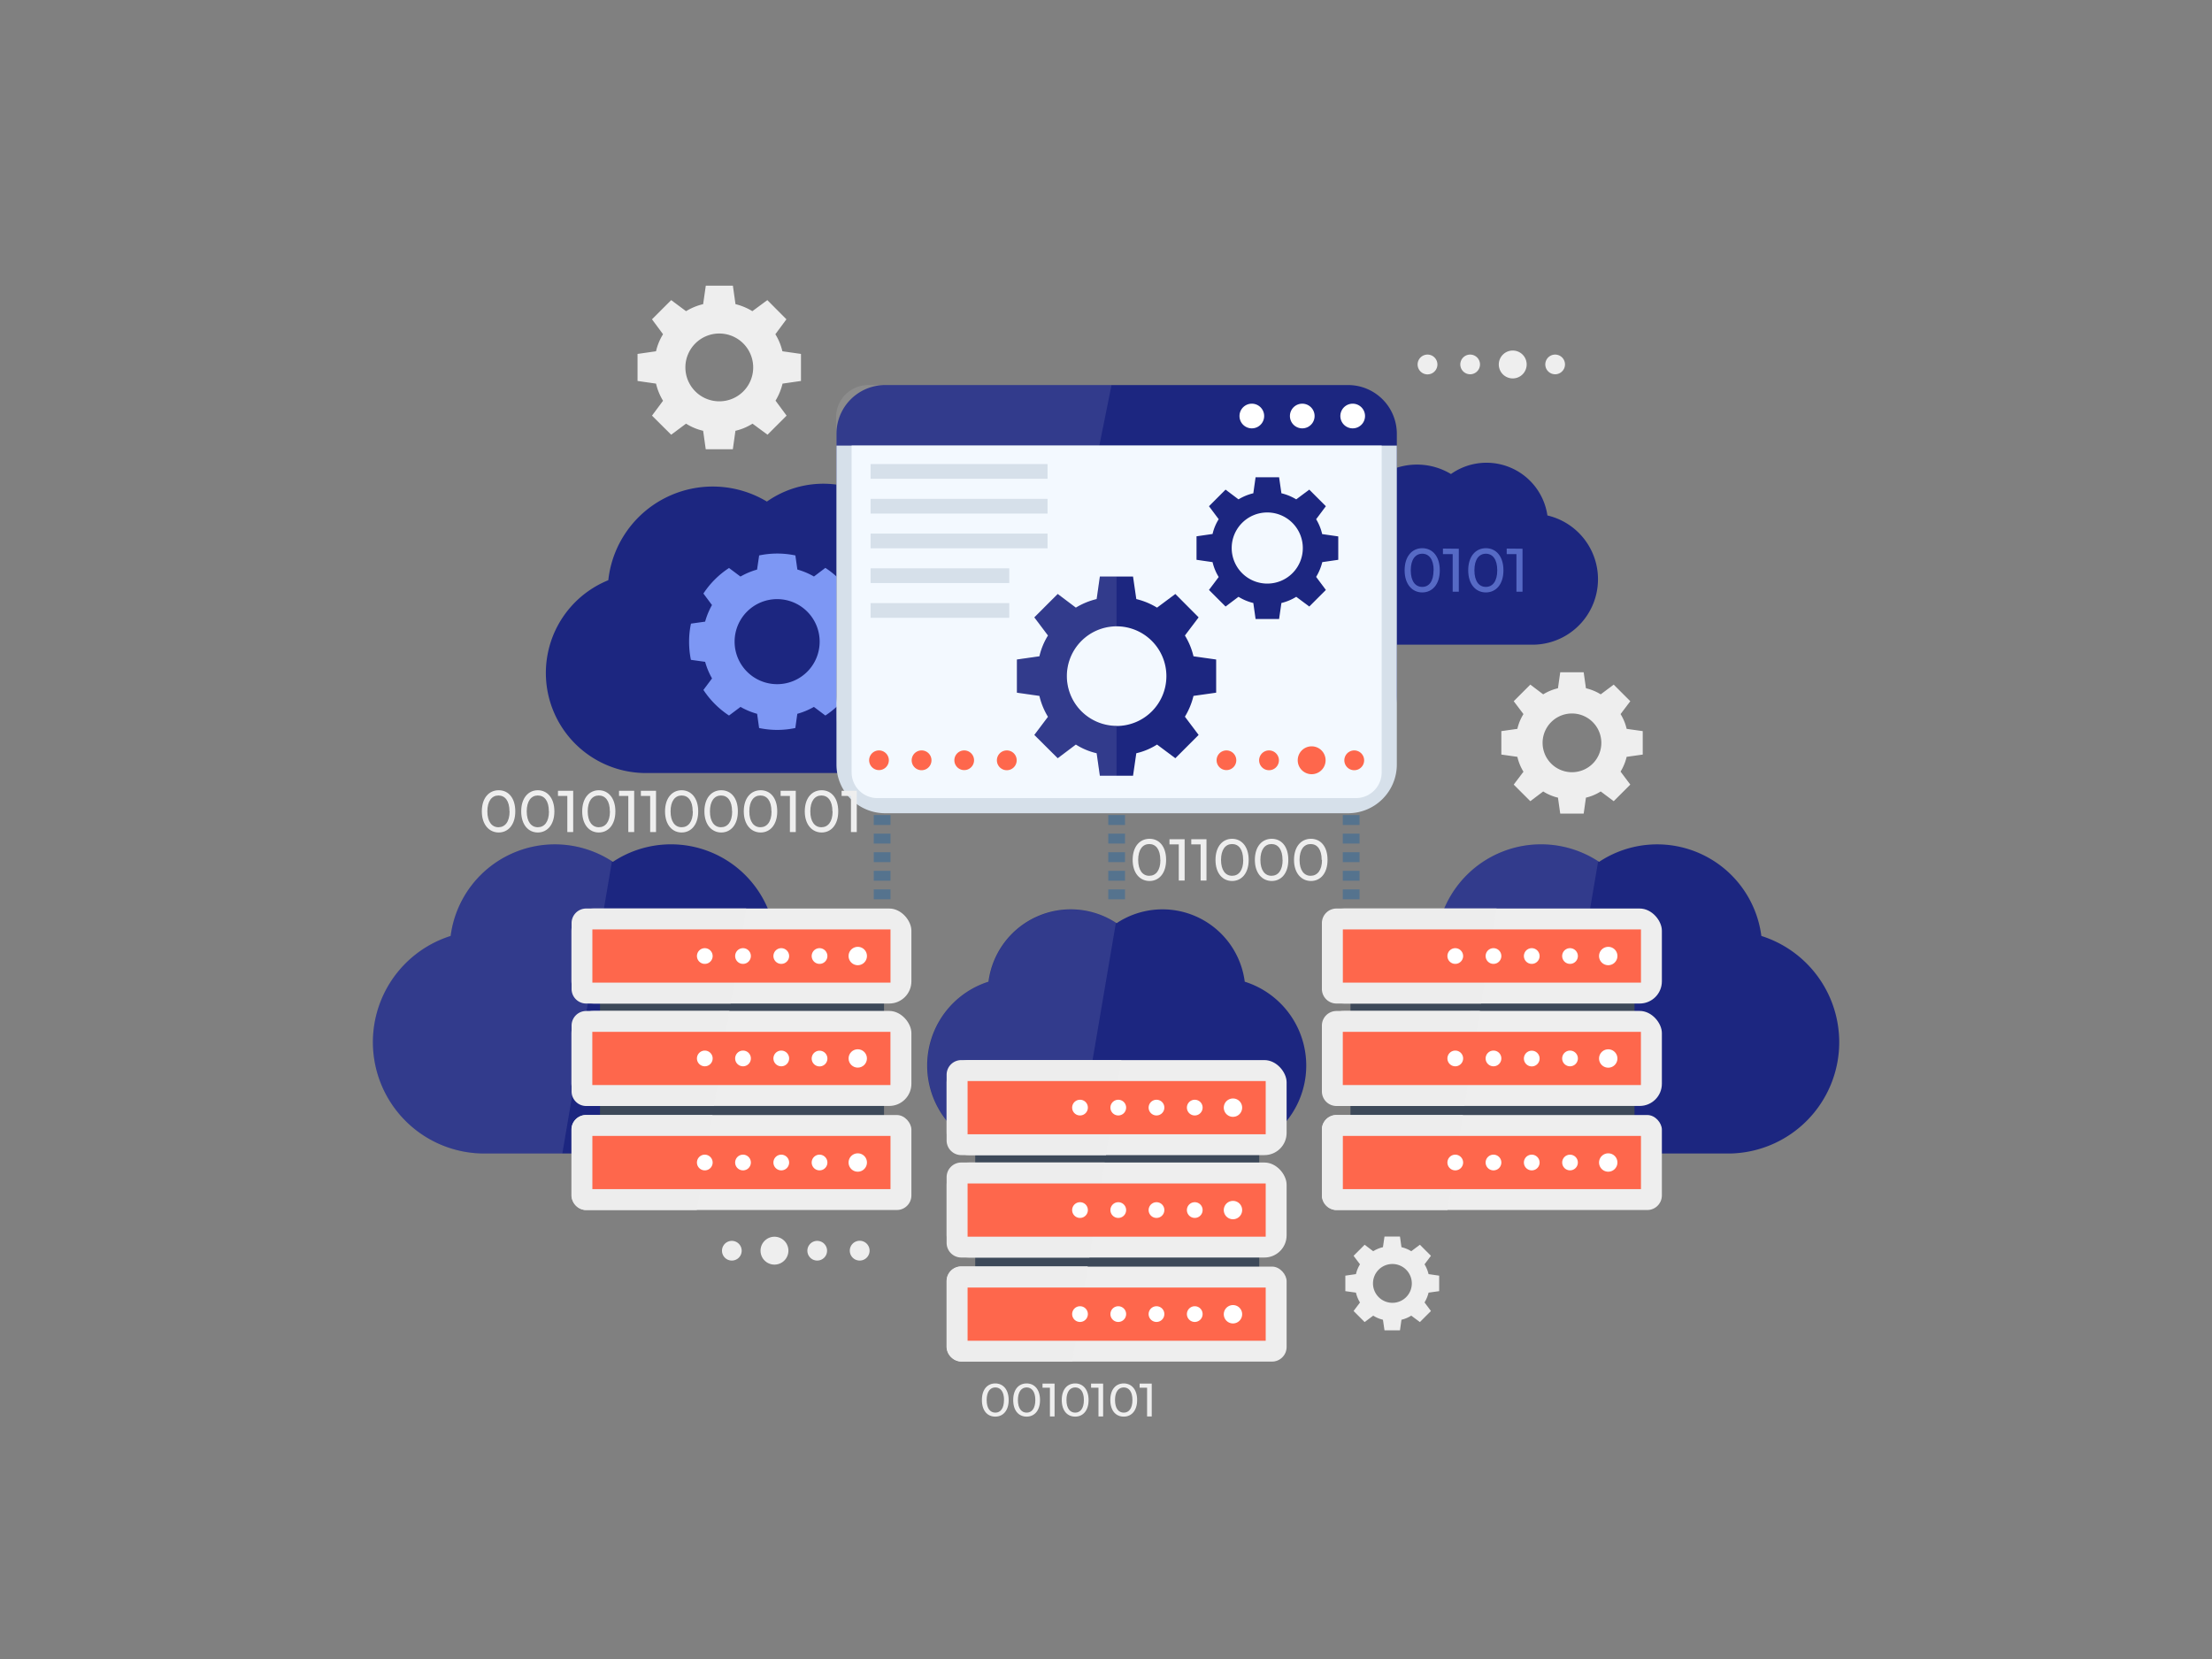 <svg xmlns="http://www.w3.org/2000/svg" viewBox="0 0 400 300"><rect x="0" y="0" width="400" height="300" fill="#808080" stroke="none"/><defs><style>.cls-1{isolation:isolate;}.cls-2{fill:#55738e;}.cls-3{fill:#1c2680;}.cls-4{fill:#7d97f4;}.cls-5{opacity:0.6;}.cls-6,.cls-7{fill:#fff;}.cls-7{opacity:0.1;}.cls-8{fill:#3d4959;}.cls-9{fill:#eee;}.cls-10{fill:#ededed;mix-blend-mode:multiply;}.cls-11{fill:#fe674c;}.cls-12{fill:#d6e0ea;}.cls-13{fill:#f3f9ff;}</style></defs><g class="cls-1"><g id="Layer_1" data-name="Layer 1"><rect class="cls-2" x="242.82" y="160.83" width="3.03" height="1.79"/><rect class="cls-2" x="242.82" y="157.47" width="3.03" height="1.79"/><rect class="cls-2" x="242.82" y="154.11" width="3.03" height="1.79"/><rect class="cls-2" x="242.82" y="150.75" width="3.03" height="1.79"/><rect class="cls-2" x="242.82" y="147.39" width="3.03" height="1.79"/><rect class="cls-2" x="242.82" y="144.03" width="3.03" height="1.79"/><rect class="cls-2" x="242.82" y="140.67" width="3.03" height="1.79"/><rect class="cls-2" x="242.82" y="137.31" width="3.03" height="1.79"/><rect class="cls-2" x="242.82" y="133.95" width="3.03" height="1.79"/><rect class="cls-2" x="242.82" y="130.59" width="3.03" height="1.79"/><rect class="cls-2" x="200.41" y="160.83" width="3.03" height="1.79"/><rect class="cls-2" x="200.41" y="157.47" width="3.03" height="1.79"/><rect class="cls-2" x="200.41" y="154.11" width="3.03" height="1.79"/><rect class="cls-2" x="200.41" y="150.75" width="3.03" height="1.79"/><rect class="cls-2" x="200.41" y="147.39" width="3.03" height="1.79"/><rect class="cls-2" x="200.41" y="144.03" width="3.03" height="1.79"/><rect class="cls-2" x="200.41" y="140.67" width="3.03" height="1.79"/><rect class="cls-2" x="200.41" y="137.31" width="3.03" height="1.79"/><rect class="cls-2" x="200.41" y="133.95" width="3.03" height="1.79"/><rect class="cls-2" x="200.41" y="130.59" width="3.03" height="1.79"/><rect class="cls-2" x="158" y="160.83" width="3.03" height="1.79"/><rect class="cls-2" x="158" y="157.47" width="3.03" height="1.79"/><rect class="cls-2" x="158" y="154.11" width="3.03" height="1.79"/><rect class="cls-2" x="158" y="150.75" width="3.03" height="1.79"/><rect class="cls-2" x="158" y="147.39" width="3.03" height="1.79"/><rect class="cls-2" x="158" y="144.03" width="3.03" height="1.79"/><rect class="cls-2" x="158" y="140.67" width="3.03" height="1.79"/><rect class="cls-2" x="158" y="137.31" width="3.03" height="1.79"/><rect class="cls-2" x="158" y="133.95" width="3.03" height="1.79"/><rect class="cls-2" x="158" y="130.59" width="3.03" height="1.79"/><path class="cls-3" d="M110,104.92A19,19,0,0,1,138.68,90.7a17.73,17.73,0,0,1,27.74,11.92,18.83,18.83,0,0,1-4.26,37.17H116.83A18.1,18.1,0,0,1,110,104.92Z"/><path class="cls-4" d="M156.15,119.31a16,16,0,0,0,.33-3.27,15.47,15.47,0,0,0-.34-3.28l-2.56-.36a13.33,13.33,0,0,0-1.24-3l1.55-2.07a16,16,0,0,0-4.64-4.64l-2.06,1.56a13.19,13.19,0,0,0-3-1.26l-.36-2.55a15.94,15.94,0,0,0-6.55,0L136.9,103a13.19,13.19,0,0,0-3,1.26l-2.07-1.55a16,16,0,0,0-4.63,4.62l1.55,2.08a13.33,13.33,0,0,0-1.24,3l-2.56.36a15.47,15.47,0,0,0-.34,3.28,16,16,0,0,0,.33,3.27l2.57.36a13.09,13.09,0,0,0,1.25,3l-1.56,2.08a16.21,16.21,0,0,0,4.63,4.63l2.08-1.56a12.91,12.91,0,0,0,3,1.25l.36,2.57a15.94,15.94,0,0,0,6.55,0l.36-2.57a13.17,13.17,0,0,0,3-1.25l2.07,1.56a16.08,16.08,0,0,0,4.63-4.63l-1.56-2.07a13.35,13.35,0,0,0,1.25-3Zm-15.62,4.41a7.69,7.69,0,1,1,7.69-7.69A7.68,7.68,0,0,1,140.53,123.72Z"/><path class="cls-3" d="M244.38,94.66a11.92,11.92,0,0,1,18-8.94,11.13,11.13,0,0,1,17.44,7.49,11.84,11.84,0,0,1-2.68,23.37h-28.5a11.38,11.38,0,0,1-4.3-21.92Z"/><g class="cls-5"><path class="cls-6" d="M235,103.13c0-2.54,1.36-4,3.18-4s3.18,1.45,3.18,4-1.36,4-3.18,4S235,105.67,235,103.13Zm5.24,0c0-2-.84-3-2.06-3s-2.07,1-2.07,3,.85,3,2.07,3S240.26,105.12,240.26,103.13Z"/><path class="cls-6" d="M242.45,103.13c0-2.54,1.36-4,3.19-4s3.17,1.45,3.17,4-1.36,4-3.17,4S242.45,105.67,242.45,103.13Zm5.25,0c0-2-.85-3-2.06-3s-2.07,1-2.07,3,.84,3,2.07,3S247.7,105.12,247.7,103.13Z"/><path class="cls-6" d="M252.27,99.23V107h-1.1V100.2h-1.76v-1Z"/><path class="cls-4" d="M254,103.13c0-2.54,1.36-4,3.19-4s3.17,1.45,3.17,4-1.36,4-3.17,4S254,105.67,254,103.13Zm5.25,0c0-2-.85-3-2.06-3s-2.08,1-2.08,3,.85,3,2.08,3S259.23,105.12,259.23,103.13Z"/><path class="cls-4" d="M263.8,99.23V107h-1.11V100.2h-1.76v-1Z"/><path class="cls-4" d="M265.5,103.13c0-2.54,1.36-4,3.19-4s3.18,1.45,3.18,4-1.36,4-3.18,4S265.5,105.67,265.5,103.13Zm5.25,0c0-2-.84-3-2.06-3s-2.07,1-2.07,3,.85,3,2.07,3S270.75,105.12,270.75,103.13Z"/><path class="cls-4" d="M275.32,99.23V107h-1.1V100.2h-1.76v-1Z"/></g><path class="cls-3" d="M154.26,188.46a20.15,20.15,0,0,0-14.08-19.21,19,19,0,0,0-29.35-13.4,19,19,0,0,0-29.34,13.4,20.14,20.14,0,0,0,6.05,39.34h47A20.13,20.13,0,0,0,154.26,188.46Z"/><path class="cls-7" d="M110.66,155.74a19,19,0,0,0-29.17,13.51,20.14,20.14,0,0,0,6.05,39.34h14.15Z"/><rect class="cls-8" x="108.5" y="198.75" width="51.36" height="3.82"/><rect class="cls-8" x="108.5" y="180.23" width="51.36" height="3.82"/><rect class="cls-9" x="103.33" y="201.63" width="61.48" height="17.18" rx="2.64"/><path class="cls-10" d="M128.84,201.63,126,218.81H106a2.64,2.64,0,0,1-2.64-2.64v-11.9a2.64,2.64,0,0,1,2.64-2.64Z"/><rect class="cls-11" x="129.26" y="183.26" width="9.62" height="53.91" transform="translate(344.29 76.15) rotate(90)"/><path class="cls-6" d="M156.77,210.22a1.66,1.66,0,1,1-1.66-1.66A1.65,1.65,0,0,1,156.77,210.22Z"/><path class="cls-6" d="M149.62,210.22a1.42,1.42,0,1,1-1.42-1.42A1.43,1.43,0,0,1,149.62,210.22Z"/><path class="cls-6" d="M142.7,210.22a1.42,1.42,0,1,1-1.42-1.42A1.43,1.43,0,0,1,142.7,210.22Z"/><path class="cls-6" d="M135.78,210.22a1.42,1.42,0,1,1-1.42-1.42A1.42,1.42,0,0,1,135.78,210.22Z"/><path class="cls-6" d="M128.87,210.22a1.42,1.42,0,1,1-1.42-1.42A1.43,1.43,0,0,1,128.87,210.22Z"/><rect class="cls-9" x="103.33" y="182.81" width="61.48" height="17.18" rx="4.01"/><path class="cls-10" d="M131.9,182.81,129.11,200H106a2.64,2.64,0,0,1-2.64-2.64v-11.9a2.64,2.64,0,0,1,2.64-2.64Z"/><rect class="cls-11" x="129.26" y="164.45" width="9.62" height="53.91" transform="translate(325.47 57.33) rotate(90)"/><rect class="cls-9" x="103.33" y="164.29" width="61.48" height="17.18" rx="4.01"/><path class="cls-10" d="M134.93,164.29l-2.8,17.18H106a2.64,2.64,0,0,1-2.64-2.64v-11.9a2.64,2.64,0,0,1,2.64-2.64Z"/><rect class="cls-11" x="129.26" y="145.92" width="9.62" height="53.91" transform="translate(306.95 38.81) rotate(90)"/><circle class="cls-6" cx="155.11" cy="191.4" r="1.66"/><path class="cls-6" d="M149.62,191.4A1.42,1.42,0,1,1,148.2,190,1.42,1.42,0,0,1,149.62,191.4Z"/><path class="cls-6" d="M142.7,191.4a1.42,1.42,0,1,1-1.42-1.42A1.42,1.42,0,0,1,142.7,191.4Z"/><path class="cls-6" d="M135.78,191.4a1.42,1.42,0,1,1-1.42-1.42A1.41,1.41,0,0,1,135.78,191.4Z"/><path class="cls-6" d="M128.87,191.4a1.42,1.42,0,1,1-1.42-1.42A1.42,1.42,0,0,1,128.87,191.4Z"/><path class="cls-6" d="M156.77,172.88a1.66,1.66,0,1,1-1.66-1.66A1.65,1.65,0,0,1,156.77,172.88Z"/><path class="cls-6" d="M149.62,172.88a1.42,1.42,0,1,1-1.42-1.42A1.43,1.43,0,0,1,149.62,172.88Z"/><path class="cls-6" d="M142.7,172.88a1.42,1.42,0,1,1-1.42-1.42A1.43,1.43,0,0,1,142.7,172.88Z"/><path class="cls-6" d="M135.78,172.88a1.42,1.42,0,1,1-1.42-1.42A1.42,1.42,0,0,1,135.78,172.88Z"/><path class="cls-6" d="M128.87,172.88a1.42,1.42,0,1,1-1.42-1.42A1.43,1.43,0,0,1,128.87,172.88Z"/><path class="cls-3" d="M236.21,192.69a15.9,15.9,0,0,0-11.12-15.17,15,15,0,0,0-23.17-10.58,15,15,0,0,0-23.17,10.58,15.91,15.91,0,0,0,4.78,31.07h37.13A15.9,15.9,0,0,0,236.21,192.69Z"/><path class="cls-7" d="M201.79,166.86a15,15,0,0,0-23,10.66,15.91,15.91,0,0,0,4.78,31.07H194.7Z"/><rect class="cls-8" x="176.35" y="226.16" width="51.36" height="3.82"/><rect class="cls-8" x="176.35" y="207.64" width="51.36" height="3.82"/><rect class="cls-9" x="171.18" y="229.04" width="61.48" height="17.18" rx="2.64"/><path class="cls-10" d="M196.7,229l-2.8,17.18H173.83a2.65,2.65,0,0,1-2.65-2.64v-11.9a2.65,2.65,0,0,1,2.65-2.64Z"/><rect class="cls-11" x="197.12" y="210.68" width="9.62" height="53.91" transform="translate(439.56 35.71) rotate(90)"/><path class="cls-6" d="M224.62,237.63A1.66,1.66,0,1,1,223,236,1.65,1.65,0,0,1,224.62,237.63Z"/><path class="cls-6" d="M217.47,237.63a1.42,1.42,0,1,1-1.42-1.42A1.41,1.41,0,0,1,217.47,237.63Z"/><path class="cls-6" d="M210.55,237.63a1.42,1.42,0,1,1-1.41-1.42A1.41,1.41,0,0,1,210.55,237.63Z"/><path class="cls-6" d="M203.64,237.63a1.42,1.42,0,1,1-1.42-1.42A1.42,1.42,0,0,1,203.64,237.63Z"/><path class="cls-6" d="M196.72,237.63a1.42,1.42,0,1,1-1.42-1.42A1.41,1.41,0,0,1,196.72,237.63Z"/><rect class="cls-9" x="171.18" y="210.22" width="61.48" height="17.18" rx="4.01"/><path class="cls-10" d="M199.76,210.22,197,227.4H173.83a2.65,2.65,0,0,1-2.65-2.64V212.87a2.65,2.65,0,0,1,2.65-2.65Z"/><rect class="cls-11" x="197.12" y="191.86" width="9.62" height="53.91" transform="translate(420.74 16.89) rotate(90)"/><rect class="cls-9" x="171.18" y="191.7" width="61.48" height="17.18" rx="4.01"/><path class="cls-10" d="M202.78,191.7,200,208.88H173.83a2.65,2.65,0,0,1-2.65-2.64v-11.9a2.65,2.65,0,0,1,2.65-2.64Z"/><rect class="cls-11" x="197.12" y="173.34" width="9.62" height="53.91" transform="translate(402.22 -1.63) rotate(90)"/><path class="cls-6" d="M224.62,218.81a1.66,1.66,0,1,1-1.65-1.65A1.65,1.65,0,0,1,224.62,218.81Z"/><path class="cls-6" d="M217.47,218.81a1.42,1.42,0,1,1-1.42-1.41A1.41,1.41,0,0,1,217.47,218.81Z"/><path class="cls-6" d="M210.55,218.81a1.42,1.42,0,1,1-1.41-1.41A1.41,1.41,0,0,1,210.55,218.81Z"/><path class="cls-6" d="M203.64,218.81a1.42,1.42,0,1,1-1.42-1.41A1.42,1.42,0,0,1,203.64,218.81Z"/><path class="cls-6" d="M196.72,218.81a1.42,1.42,0,1,1-1.42-1.41A1.41,1.41,0,0,1,196.72,218.81Z"/><path class="cls-6" d="M224.62,200.29a1.66,1.66,0,1,1-1.65-1.65A1.65,1.65,0,0,1,224.62,200.29Z"/><path class="cls-6" d="M217.47,200.29a1.42,1.42,0,1,1-1.42-1.42A1.41,1.41,0,0,1,217.47,200.29Z"/><path class="cls-6" d="M210.55,200.29a1.42,1.42,0,1,1-1.41-1.42A1.41,1.41,0,0,1,210.55,200.29Z"/><path class="cls-6" d="M203.64,200.29a1.42,1.42,0,1,1-1.42-1.42A1.42,1.42,0,0,1,203.64,200.29Z"/><path class="cls-6" d="M196.72,200.29a1.42,1.42,0,1,1-1.42-1.42A1.41,1.41,0,0,1,196.72,200.29Z"/><path class="cls-3" d="M332.59,188.46a20.15,20.15,0,0,0-14.08-19.21,19,19,0,0,0-29.34-13.4,19,19,0,0,0-29.35,13.4,20.14,20.14,0,0,0,6.06,39.34h47A20.13,20.13,0,0,0,332.59,188.46Z"/><path class="cls-7" d="M289,155.74a19,19,0,0,0-29.18,13.51,20.14,20.14,0,0,0,6.06,39.34H280Z"/><rect class="cls-8" x="244.21" y="198.75" width="51.36" height="3.82"/><rect class="cls-8" x="244.21" y="180.23" width="51.36" height="3.82"/><rect class="cls-9" x="239.04" y="201.63" width="61.48" height="17.18" rx="2.64"/><path class="cls-10" d="M264.55,201.63l-2.8,17.18H241.68a2.64,2.64,0,0,1-2.64-2.64v-11.9a2.64,2.64,0,0,1,2.64-2.64Z"/><rect class="cls-11" x="264.97" y="183.26" width="9.62" height="53.91" transform="translate(480 -59.56) rotate(90)"/><path class="cls-6" d="M292.48,210.22a1.66,1.66,0,1,1-1.66-1.66A1.65,1.65,0,0,1,292.48,210.22Z"/><circle class="cls-6" cx="283.91" cy="210.22" r="1.42"/><path class="cls-6" d="M278.41,210.22A1.42,1.42,0,1,1,277,208.8,1.43,1.43,0,0,1,278.41,210.22Z"/><path class="cls-6" d="M271.49,210.22a1.42,1.42,0,1,1-1.42-1.42A1.42,1.42,0,0,1,271.49,210.22Z"/><path class="cls-6" d="M264.58,210.22a1.42,1.42,0,1,1-1.42-1.42A1.43,1.43,0,0,1,264.58,210.22Z"/><rect class="cls-9" x="239.04" y="182.81" width="61.48" height="17.18" rx="4.01"/><path class="cls-10" d="M267.61,182.81,264.82,200H241.68a2.64,2.64,0,0,1-2.64-2.64v-11.9a2.64,2.64,0,0,1,2.64-2.64Z"/><rect class="cls-11" x="264.97" y="164.45" width="9.62" height="53.91" transform="translate(461.18 -78.38) rotate(90)"/><rect class="cls-9" x="239.04" y="164.29" width="61.48" height="17.18" rx="4.01"/><path class="cls-10" d="M270.63,164.29l-2.8,17.18H241.68a2.64,2.64,0,0,1-2.64-2.64v-11.9a2.64,2.64,0,0,1,2.64-2.64Z"/><rect class="cls-11" x="264.97" y="145.92" width="9.62" height="53.91" transform="translate(442.66 -96.9) rotate(90)"/><path class="cls-6" d="M292.48,191.4a1.66,1.66,0,1,1-1.66-1.65A1.66,1.66,0,0,1,292.48,191.4Z"/><path class="cls-6" d="M285.33,191.4a1.42,1.42,0,1,1-1.42-1.42A1.42,1.42,0,0,1,285.33,191.4Z"/><path class="cls-6" d="M278.41,191.4A1.42,1.42,0,1,1,277,190,1.42,1.42,0,0,1,278.41,191.4Z"/><path class="cls-6" d="M271.49,191.4a1.42,1.42,0,1,1-1.42-1.42A1.41,1.41,0,0,1,271.49,191.4Z"/><path class="cls-6" d="M264.58,191.4a1.42,1.42,0,1,1-1.42-1.42A1.42,1.42,0,0,1,264.58,191.4Z"/><path class="cls-6" d="M292.48,172.88a1.66,1.66,0,1,1-1.66-1.66A1.65,1.65,0,0,1,292.48,172.88Z"/><path class="cls-6" d="M285.33,172.88a1.42,1.42,0,1,1-1.42-1.42A1.43,1.43,0,0,1,285.33,172.88Z"/><path class="cls-6" d="M278.41,172.88a1.42,1.42,0,1,1-1.42-1.42A1.43,1.43,0,0,1,278.41,172.88Z"/><path class="cls-6" d="M271.49,172.88a1.42,1.42,0,1,1-1.42-1.42A1.42,1.42,0,0,1,271.49,172.88Z"/><path class="cls-6" d="M264.58,172.88a1.42,1.42,0,1,1-1.42-1.42A1.43,1.43,0,0,1,264.58,172.88Z"/><path class="cls-3" d="M160.07,69.63h83.71a8.81,8.81,0,0,1,8.81,8.81v47.17a10.5,10.5,0,0,1-10.5,10.5H161.76a10.5,10.5,0,0,1-10.5-10.5V78.44A8.81,8.81,0,0,1,160.07,69.63Z"/><path class="cls-7" d="M201,69.63h-44a5.82,5.82,0,0,0-5.81,5.82v53.73a6.93,6.93,0,0,0,6.93,6.93h29.47Z"/><path class="cls-12" d="M151.26,80.58H252.59a0,0,0,0,1,0,0v57.67a8.81,8.81,0,0,1-8.81,8.81H160.07a8.81,8.81,0,0,1-8.81-8.81V80.58A0,0,0,0,1,151.26,80.58Z"/><path class="cls-13" d="M170.05,64.52h59.08a4.66,4.66,0,0,1,4.66,4.66v86.53a4.66,4.66,0,0,1-4.66,4.66H170.05a0,0,0,0,1,0,0V64.52A0,0,0,0,1,170.05,64.52Z" transform="translate(314.37 -89.47) rotate(90)"/><path class="cls-3" d="M219.92,125.26v-6l-4.1-.58a12.7,12.7,0,0,0-1.55-3.76l2.48-3.28-4.21-4.23-3.31,2.47a13.08,13.08,0,0,0-3.75-1.55l-.59-4.07h-6l-.58,4.07a13.26,13.26,0,0,0-3.76,1.55l-3.28-2.47-4.23,4.23,2.47,3.28a12.44,12.44,0,0,0-1.55,3.76l-4.07.58v6l4.07.58a12.77,12.77,0,0,0,1.55,3.78l-2.47,3.28,4.23,4.21,3.28-2.47a12.24,12.24,0,0,0,3.76,1.57l.58,4.07h6l.59-4.07a12.08,12.08,0,0,0,3.75-1.57l3.31,2.47,4.21-4.21-2.48-3.3a13.16,13.16,0,0,0,1.55-3.76Zm-18,6a9,9,0,1,1,9-9A9,9,0,0,1,201.92,131.28Z"/><path class="cls-7" d="M201.9,131.28a9,9,0,0,1,0-18v-9h-3l-.58,4.07a13.26,13.26,0,0,0-3.76,1.55l-3.28-2.47-4.23,4.23,2.47,3.28a12.44,12.44,0,0,0-1.55,3.76l-4.07.58v6l4.07.58a12.77,12.77,0,0,0,1.55,3.78l-2.47,3.28,4.23,4.21,3.28-2.47a12.24,12.24,0,0,0,3.76,1.57l.58,4.07h3Z"/><path class="cls-3" d="M242,101.23V97l-2.91-.42A9.14,9.14,0,0,0,238,93.89l1.76-2.35-3-3-2.36,1.76a9.29,9.29,0,0,0-2.68-1.1l-.42-2.9h-4.25l-.41,2.9a9.29,9.29,0,0,0-2.68,1.1l-2.34-1.76-3,3,1.76,2.35a8.63,8.63,0,0,0-1.11,2.67l-2.9.42v4.25l2.9.42a9,9,0,0,0,1.11,2.69l-1.76,2.34,3,3,2.34-1.76a9.06,9.06,0,0,0,2.68,1.12l.41,2.9h4.25l.42-2.9a9.06,9.06,0,0,0,2.68-1.12l2.36,1.76,3-3L238,104.32a9.61,9.61,0,0,0,1.11-2.67Zm-12.82,4.3a6.43,6.43,0,1,1,6.41-6.42A6.41,6.41,0,0,1,229.22,105.53Z"/><rect class="cls-12" x="157.43" y="83.92" width="32" height="2.66"/><rect class="cls-12" x="157.43" y="90.21" width="32" height="2.66"/><rect class="cls-12" x="157.43" y="96.49" width="32" height="2.66"/><rect class="cls-12" x="157.43" y="102.77" width="25.08" height="2.66"/><rect class="cls-12" x="157.43" y="109.06" width="25.08" height="2.66"/><path class="cls-6" d="M228.6,75.21A2.23,2.23,0,1,1,226.37,73,2.23,2.23,0,0,1,228.6,75.21Z"/><path class="cls-6" d="M237.72,75.21A2.23,2.23,0,1,1,235.49,73,2.23,2.23,0,0,1,237.72,75.21Z"/><path class="cls-6" d="M246.84,75.21A2.23,2.23,0,1,1,244.61,73,2.23,2.23,0,0,1,246.84,75.21Z"/><path class="cls-11" d="M223.56,137.48a1.78,1.78,0,1,1-1.78-1.78A1.78,1.78,0,0,1,223.56,137.48Z"/><path class="cls-11" d="M231.27,137.48a1.79,1.79,0,1,1-1.79-1.78A1.79,1.79,0,0,1,231.27,137.48Z"/><path class="cls-11" d="M239.71,137.48a2.52,2.52,0,1,1-2.52-2.52A2.52,2.52,0,0,1,239.71,137.48Z"/><path class="cls-11" d="M246.68,137.48a1.79,1.79,0,1,1-1.79-1.78A1.79,1.79,0,0,1,246.68,137.48Z"/><path class="cls-11" d="M160.73,137.48A1.78,1.78,0,1,1,159,135.7,1.78,1.78,0,0,1,160.73,137.48Z"/><path class="cls-11" d="M168.44,137.48a1.79,1.79,0,1,1-1.78-1.78A1.78,1.78,0,0,1,168.44,137.48Z"/><path class="cls-11" d="M176.14,137.48a1.78,1.78,0,1,1-1.78-1.78A1.78,1.78,0,0,1,176.14,137.48Z"/><path class="cls-11" d="M183.85,137.48a1.79,1.79,0,1,1-1.78-1.78A1.78,1.78,0,0,1,183.85,137.48Z"/><path class="cls-9" d="M144.84,68.89V64l-3.36-.48a10.33,10.33,0,0,0-1.27-3.08l2-2.7-3.45-3.47-2.71,2A10.65,10.65,0,0,0,133,55l-.47-3.34h-4.9L127.15,55a10.65,10.65,0,0,0-3.09,1.27l-2.69-2-3.47,3.47,2,2.7a10.07,10.07,0,0,0-1.27,3.08l-3.34.48v4.89l3.34.48a10.5,10.5,0,0,0,1.27,3.1l-2,2.69,3.47,3.45,2.69-2a9.93,9.93,0,0,0,3.09,1.29l.47,3.34h4.9l.47-3.34a9.93,9.93,0,0,0,3.09-1.29l2.71,2,3.45-3.45-2-2.71a10.78,10.78,0,0,0,1.27-3.08Zm-14.76,3.68a6.13,6.13,0,1,1,6.12-6.12A6.11,6.11,0,0,1,130.08,72.57Z"/><path class="cls-9" d="M297.06,136.45v-4.24l-2.91-.41a8.85,8.85,0,0,0-1.1-2.67l1.76-2.33-3-3-2.35,1.76a8.85,8.85,0,0,0-2.67-1.1l-.41-2.89h-4.24l-.41,2.89a8.85,8.85,0,0,0-2.67,1.1l-2.33-1.76-3,3,1.76,2.33a8.61,8.61,0,0,0-1.1,2.67l-2.9.41v4.24l2.9.41a8.92,8.92,0,0,0,1.1,2.69l-1.76,2.33,3,3,2.33-1.76a8.65,8.65,0,0,0,2.67,1.12l.41,2.89h4.24l.41-2.89a8.65,8.65,0,0,0,2.67-1.12l2.35,1.76,3-3-1.76-2.35a9.18,9.18,0,0,0,1.1-2.67Zm-12.78,3.19a5.31,5.31,0,1,1,5.29-5.3A5.3,5.3,0,0,1,284.28,139.64Z"/><path class="cls-9" d="M260.25,233.48v-2.8l-1.92-.28a6.13,6.13,0,0,0-.73-1.77l1.16-1.54-2-2-1.56,1.17a5.76,5.76,0,0,0-1.77-.73l-.27-1.92h-2.8l-.28,1.92a5.8,5.8,0,0,0-1.76.73l-1.55-1.17-2,2,1.16,1.54a5.86,5.86,0,0,0-.73,1.77l-1.92.28v2.8l1.92.27a5.92,5.92,0,0,0,.73,1.78l-1.16,1.54,2,2,1.55-1.16a5.82,5.82,0,0,0,1.76.74l.28,1.91h2.8l.27-1.91a5.78,5.78,0,0,0,1.77-.74l1.56,1.16,2-2-1.16-1.55a6.24,6.24,0,0,0,.73-1.77Zm-8.46,2.11a3.51,3.51,0,1,1,3.51-3.51A3.5,3.5,0,0,1,251.79,235.59Z"/><path class="cls-9" d="M177.56,253.17c0-1.93,1-3,2.42-3s2.42,1.11,2.42,3-1,3-2.42,3S177.56,255.11,177.56,253.17Zm4,0c0-1.52-.64-2.28-1.57-2.28s-1.57.76-1.57,2.28.64,2.28,1.57,2.28S181.55,254.69,181.55,253.17Z"/><path class="cls-9" d="M183.22,253.17c0-1.93,1-3,2.43-3s2.42,1.11,2.42,3-1,3-2.42,3S183.22,255.11,183.22,253.17Zm4,0c0-1.52-.65-2.28-1.57-2.28s-1.58.76-1.58,2.28.65,2.28,1.58,2.28S187.22,254.69,187.22,253.17Z"/><path class="cls-9" d="M190.7,250.2v5.94h-.84v-5.2h-1.34v-.74Z"/><path class="cls-9" d="M192,253.17c0-1.93,1-3,2.43-3s2.42,1.11,2.42,3-1,3-2.42,3S192,255.11,192,253.17Zm4,0c0-1.52-.64-2.28-1.57-2.28s-1.58.76-1.58,2.28.65,2.28,1.58,2.28S196,254.69,196,253.17Z"/><path class="cls-9" d="M199.48,250.2v5.94h-.84v-5.2H197.3v-.74Z"/><path class="cls-9" d="M200.78,253.17c0-1.93,1-3,2.43-3s2.42,1.11,2.42,3-1,3-2.42,3S200.78,255.11,200.78,253.17Zm4,0c0-1.52-.64-2.28-1.57-2.28s-1.58.76-1.58,2.28.65,2.28,1.58,2.28S204.78,254.69,204.78,253.17Z"/><path class="cls-9" d="M208.27,250.2v5.94h-.84v-5.2h-1.35v-.74Z"/><path class="cls-9" d="M87.13,146.72c0-2.43,1.3-3.82,3.05-3.82s3,1.39,3,3.82-1.3,3.82-3,3.82S87.13,149.15,87.13,146.72Zm5,0c0-1.91-.81-2.87-2-2.87s-2,1-2,2.87.82,2.87,2,2.87S92.15,148.63,92.15,146.72Z"/><path class="cls-9" d="M94.25,146.72c0-2.43,1.3-3.82,3-3.82s3,1.39,3,3.82-1.3,3.82-3,3.82S94.25,149.15,94.25,146.72Zm5,0c0-1.91-.81-2.87-2-2.87s-2,1-2,2.87.81,2.87,2,2.87S99.27,148.63,99.27,146.72Z"/><path class="cls-9" d="M103.65,143v7.46h-1.06v-6.53H100.9V143Z"/><path class="cls-9" d="M105.28,146.72c0-2.43,1.3-3.82,3-3.82s3,1.39,3,3.82-1.3,3.82-3,3.82S105.28,149.15,105.28,146.72Zm5,0c0-1.91-.81-2.87-2-2.87s-2,1-2,2.87.81,2.87,2,2.87S110.3,148.63,110.3,146.72Z"/><path class="cls-9" d="M114.68,143v7.46h-1.06v-6.53h-1.68V143Z"/><path class="cls-9" d="M118.63,143v7.46h-1.06v-6.53h-1.68V143Z"/><path class="cls-9" d="M120.26,146.72c0-2.43,1.3-3.82,3-3.82s3,1.39,3,3.82-1.3,3.82-3,3.82S120.26,149.15,120.26,146.72Zm5,0c0-1.91-.81-2.87-2-2.87s-2,1-2,2.87.81,2.87,2,2.87S125.29,148.63,125.29,146.72Z"/><path class="cls-9" d="M127.38,146.72c0-2.43,1.3-3.82,3.05-3.82s3,1.39,3,3.82-1.3,3.82-3,3.82S127.38,149.15,127.38,146.72Zm5,0c0-1.91-.81-2.87-2-2.87s-2,1-2,2.87.81,2.87,2,2.87S132.4,148.63,132.4,146.72Z"/><path class="cls-9" d="M134.5,146.72c0-2.43,1.3-3.82,3.05-3.82s3,1.39,3,3.82-1.3,3.82-3,3.82S134.5,149.15,134.5,146.72Zm5,0c0-1.91-.81-2.87-2-2.87s-2,1-2,2.87.82,2.87,2,2.87S139.52,148.63,139.52,146.72Z"/><path class="cls-9" d="M143.9,143v7.46h-1.06v-6.53h-1.68V143Z"/><path class="cls-9" d="M145.53,146.72c0-2.43,1.3-3.82,3.05-3.82s3,1.39,3,3.82-1.3,3.82-3,3.82S145.53,149.15,145.53,146.72Zm5,0c0-1.91-.81-2.87-2-2.87s-2,1-2,2.87.81,2.87,2,2.87S150.56,148.63,150.56,146.72Z"/><path class="cls-9" d="M154.93,143v7.46h-1.05v-6.53h-1.69V143Z"/><path class="cls-9" d="M204.82,155.5c0-2.44,1.3-3.82,3.05-3.82s3,1.38,3,3.82-1.3,3.81-3,3.81S204.82,157.93,204.82,155.5Zm5,0c0-1.91-.81-2.87-2-2.87s-2,1-2,2.87.81,2.87,2,2.87S209.84,157.41,209.84,155.5Z"/><path class="cls-9" d="M214.22,151.76v7.47h-1.06v-6.54h-1.68v-.93Z"/><path class="cls-9" d="M218.17,151.76v7.47h-1.06v-6.54h-1.69v-.93Z"/><path class="cls-9" d="M219.8,155.5c0-2.44,1.3-3.82,3-3.82s3,1.38,3,3.82-1.3,3.81-3,3.81S219.8,157.93,219.8,155.5Zm5,0c0-1.91-.81-2.87-2-2.87s-2,1-2,2.87.81,2.87,2,2.87S224.82,157.41,224.82,155.5Z"/><path class="cls-9" d="M226.92,155.5c0-2.44,1.3-3.82,3.05-3.82s3,1.38,3,3.82-1.3,3.81-3,3.81S226.92,157.93,226.92,155.5Zm5,0c0-1.91-.81-2.87-2-2.87s-2,1-2,2.87.81,2.87,2,2.87S231.94,157.41,231.94,155.5Z"/><path class="cls-9" d="M234,155.5c0-2.44,1.31-3.82,3.06-3.82s3,1.38,3,3.82-1.3,3.81-3,3.81S234,157.93,234,155.5Zm5,0c0-1.91-.81-2.87-2-2.87s-2,1-2,2.87.81,2.87,2,2.87S239.06,157.41,239.06,155.5Z"/><path class="cls-9" d="M259.93,65.9a1.79,1.79,0,1,1-1.78-1.78A1.79,1.79,0,0,1,259.93,65.9Z"/><path class="cls-9" d="M267.63,65.9a1.78,1.78,0,1,1-1.78-1.78A1.78,1.78,0,0,1,267.63,65.9Z"/><path class="cls-9" d="M276.07,65.9a2.52,2.52,0,1,1-2.51-2.51A2.51,2.51,0,0,1,276.07,65.9Z"/><path class="cls-9" d="M283,65.9a1.78,1.78,0,1,1-1.78-1.78A1.78,1.78,0,0,1,283,65.9Z"/><path class="cls-9" d="M153.67,226.16a1.79,1.79,0,1,1,1.79,1.79A1.79,1.79,0,0,1,153.67,226.16Z"/><path class="cls-9" d="M146,226.16a1.78,1.78,0,1,1,1.78,1.79A1.78,1.78,0,0,1,146,226.16Z"/><path class="cls-9" d="M137.53,226.16a2.52,2.52,0,1,1,2.52,2.52A2.51,2.51,0,0,1,137.53,226.16Z"/><path class="cls-9" d="M130.56,226.16a1.78,1.78,0,1,1,1.78,1.79A1.78,1.78,0,0,1,130.56,226.16Z"/></g></g></svg>